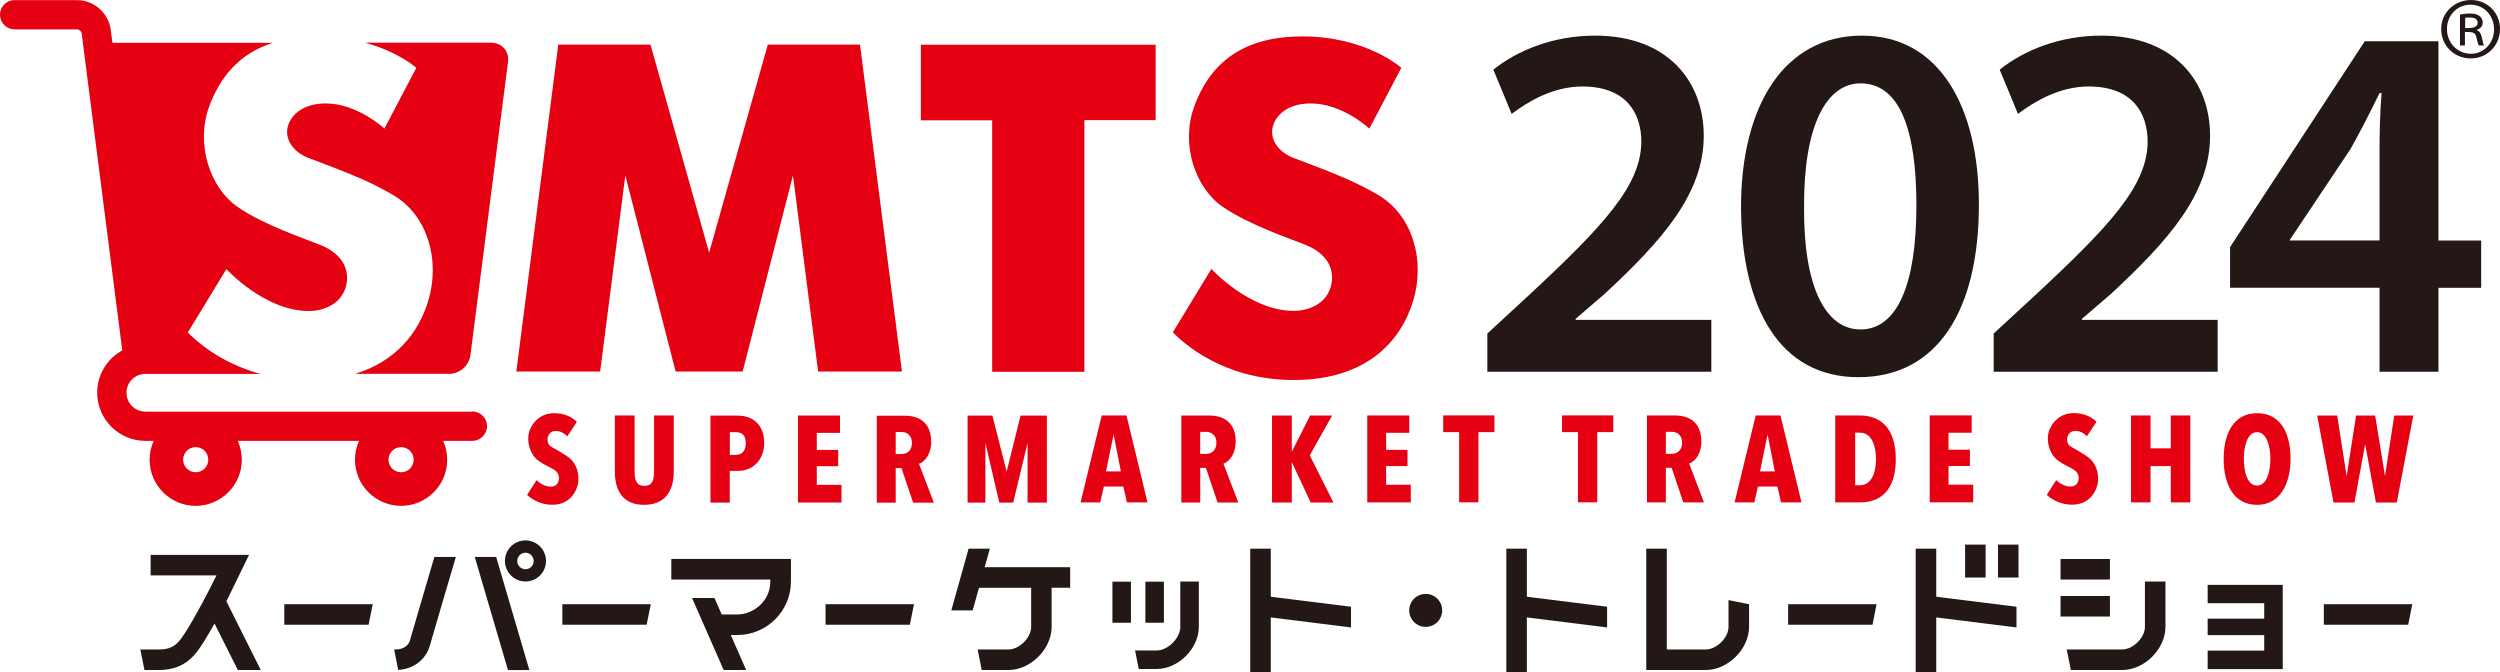 <?xml version="1.0" encoding="UTF-8"?>
<svg id="_レイヤー_2" data-name="レイヤー 2" xmlns="http://www.w3.org/2000/svg" viewBox="0 0 320 86.02">
  <defs>
    <style>
      .cls-1 {
        fill: #e50012;
      }

      .cls-2 {
        fill: #231815;
      }
    </style>
  </defs>
  <g id="_レイヤー_1-2" data-name="レイヤー 1">
    <g>
      <path class="cls-2" d="m316.29,0c2.09,0,3.71,1.62,3.71,3.71s-1.62,3.77-3.74,3.77-3.79-1.64-3.79-3.77S314.22,0,316.29,0m0,6.88c1.69,0,2.95-1.41,2.95-3.12s-1.24-3.16-3.01-3.16-3.02,1.41-3.02,3.12c0,1.79,1.37,3.16,3.08,3.16m-1.41-1.06V1.85c.42-.06.8-.12,1.33-.12,1.33,0,1.58.76,1.58,1.14,0,.53-.34.8-.74.95v.06c.34.12.52.42.63.93.12.63.19.86.29,1.01h-.66c-.12-.15-.21-.49-.34-1.07-.13-.66-.59-.66-1.46-.66v1.73h-.65Zm.65-2.22c.72,0,1.61,0,1.61-.69,0-.4-.28-.67-.99-.67-.32,0-.49.02-.61.04v1.33Z"/>
      <path class="cls-2" d="m67.26,69.17c-1.45,0-2.63,1.18-2.63,2.63s1.18,2.63,2.63,2.63,2.63-1.18,2.63-2.63-1.18-2.63-2.63-2.63m0,3.69c-.58,0-1.05-.47-1.05-1.05s.47-1.06,1.05-1.06,1.05.47,1.05,1.06-.47,1.05-1.05,1.05m115.23,3.16c-1.16,0-2.11.94-2.11,2.11s.94,2.11,2.11,2.11,2.11-.94,2.11-2.11-.94-2.11-2.11-2.11m-110.52,3.95h10.8l.53-2.63h-11.32v2.63Zm13.96-5.79h12.67v.26c0,2.52-2.18,4.21-4.21,4.21h-2.01l-.93-2.11h-2.87l4.05,9.22h2.88l-1.97-4.48h.85c3.77,0,6.85-3.07,6.85-6.85v-2.89h-15.31v2.63Zm-25.16-2.89l4.25,14.48h2.74l-4.25-14.48h-2.74Zm193.39-1.58h-2.63v4.21h2.63v-4.21Zm-105.18,4.74h-2.37v5.26h2.37v-5.26Zm-96.51,7.53c-.08.27-.44,1.15-1.86,1.15h-.16l.52,2.62c2.36-.15,3.64-1.7,4.03-3.04.7-2.44,2.38-8.14,3.35-11.42h-2.75c-.98,3.34-2.48,8.42-3.13,10.69m217.6-10.43h-6.32v2.63h6.32v-2.63Zm-164.4,8.42h10.79l.53-2.63h-11.32v2.63Zm-69.28,0h10.79l.53-2.63h-11.32v2.63Zm-4.51-8.95h-12.6v2.63h8.43c-.93,1.88-2.43,4.8-3.76,6.94-1.06,1.71-1.66,2.54-3.62,2.54h-2.37l.53,2.63h1.84c3.51,0,4.81-2.1,5.86-3.78.42-.68.85-1.41,1.27-2.17l2.98,5.95h2.94l-4.4-8.79,2.9-5.95Zm189.37,9.22c0,1.38-1.52,2.89-2.9,2.89h-5v-12.9h-2.63v15.53h7.63c2.84,0,5.53-2.69,5.53-5.53v-2.89l-2.63-.53v3.42Zm48.82-3.95h-6.32v2.63h6.32v-2.63Zm4.48,3.95c0,1.38-1.52,2.89-2.9,2.89h-7.11l.53,2.63h6.58c2.84,0,5.53-2.69,5.53-5.53v-5.79h-2.63v5.79Zm-18.81-6.32h2.63v-4.21h-2.63v4.21Zm26.84,3.29h7.24v1.98h-7.24v2.11h7.24v1.98h-7.24v2.37h9.61v-10.79h-9.61v2.37Zm14.87.13v2.63h10.8l.52-2.63h-11.32Zm-49.61-7.11h-2.63v15.8h2.63v-7l10.27,1.28v-2.65l-10.27-1.28v-6.14Zm-18.96,9.74h10.8l.52-2.63h-11.32v2.63Zm-86.49-.26h2.37v-5.26h-2.37v5.26Zm-15.68-9.48h-2.73l-2.21,7.9h2.73l.81-2.89h6.68v5c0,1.38-1.52,2.89-2.9,2.89h-3.95l.52,2.63h3.42c2.84,0,5.53-2.69,5.53-5.53v-5h2.37v-2.63h-10.94l.66-2.37Zm24.37,10c0,1.44-1.58,3.03-3.03,3.03h-2.76l.47,2.37h2.29c2.78,0,5.4-2.62,5.4-5.4v-5.79h-2.37v5.79Zm44.36-10h-2.63v15.8h2.63v-7l10.27,1.28v-2.65l-10.27-1.28v-6.14Zm-32.78,0h-2.63v15.8h2.63v-7l10.27,1.28v-2.65l-10.27-1.28v-6.14Z"/>
      <path class="cls-1" d="m176.54,25.04c-3.51-2.12-7.51-3.49-10.98-4.83-1.95-.75-3.11-2.42-2.62-4.09.45-1.54,2.06-2.88,4.83-2.88,4.07,0,7.51,3.22,7.51,3.22l4.09-7.78s-4.45-4.02-12.68-4.02-12.01,4.01-13.82,8.94c-1.79,4.87.12,10.42,3.58,12.83,3.4,2.37,8.65,4.08,10.84,4.99,2.47,1.03,3.67,2.99,3.06,5.24-.63,2.32-2.95,3.13-4.74,3.13-5.68,0-10.55-5.37-10.55-5.37l-4.94,8.12c1.27,1.27,6.37,6.1,15.49,6.1s13.68-4.79,15.29-10.19c1.54-5.16-.09-10.82-4.38-13.42m-61.07,22.53l-5.37-41.85h-11.8l-7.51,26.63-7.51-26.63h-11.8l-5.37,41.85h10.73l3.22-25.11,6.44,25.11h8.58l6.44-25.11,3.22,25.11h10.73ZM62.89,5.46h-16.17c4.29,1.17,6.57,3.22,6.57,3.22l-4.09,7.78s-3.44-3.22-7.51-3.22c-2.77,0-4.38,1.34-4.83,2.88-.49,1.68.67,3.34,2.61,4.09,3.47,1.34,7.47,2.71,10.98,4.83,4.29,2.59,5.92,8.25,4.38,13.42-1.22,4.08-4.12,7.8-9.39,9.39h12.08c1.31,0,2.52-1.06,2.69-2.36,1.2-9.4,3.61-28.2,4.82-37.59.17-1.35-.81-2.43-2.14-2.43m54.99,9.93h9.12v32.19h11.8V15.38h9.12V5.73h-30.05v9.66Zm-57.42,37.29H18.61c-1.33,0-2.42-1.08-2.42-2.42s1.08-2.41,2.42-2.41h14.73c-5.28-1.43-8.35-4.35-9.3-5.3l4.94-8.12s4.87,5.37,10.55,5.37c1.79,0,4.11-.81,4.74-3.13.61-2.25-.6-4.21-3.07-5.24-2.19-.91-7.44-2.62-10.84-4.99-3.45-2.41-5.36-7.96-3.58-12.83,1.33-3.61,3.72-6.73,8.14-8.14H14.39l-.22-1.69c-.27-2.11-2.15-3.77-4.28-3.77H1.88C.84,0,0,.84,0,1.88s.84,1.88,1.88,1.88h8.01c.24,0,.53.26.56.49l5.2,40.6c-1.91,1.05-3.21,3.08-3.21,5.41,0,3.4,2.77,6.17,6.17,6.17h1.06c-.33.74-.52,1.55-.52,2.42,0,3.25,2.65,5.9,5.9,5.9s5.9-2.65,5.9-5.9c0-.86-.19-1.68-.52-2.42h15.53c-.33.74-.52,1.55-.52,2.42,0,3.25,2.65,5.9,5.9,5.9s5.9-2.65,5.9-5.9c0-.86-.19-1.68-.52-2.42h3.74c1.03,0,1.88-.84,1.88-1.88s-.84-1.88-1.88-1.88m-35.41,7.78c-.89,0-1.61-.72-1.61-1.61s.72-1.61,1.61-1.61,1.61.72,1.61,1.61-.72,1.61-1.61,1.61m26.29,0c-.89,0-1.61-.72-1.61-1.61s.72-1.61,1.61-1.61,1.61.72,1.61,1.61-.72,1.61-1.61,1.61m67.85-3.89c0-2.1-1.13-3.35-3.4-3.35h-3.56v11.13h2.42v-4.43h.74l1.49,4.43h2.65l-1.9-4.97c.88-.31,1.57-1.42,1.57-2.82m-3.81,1.57h-.74v-2.82h.79c.73,0,1.29.51,1.29,1.39,0,.82-.46,1.43-1.34,1.43m13.46,2.25l-1.82-7.17h-3.18v11.13h2.28v-7.64s1.78,7.64,1.78,7.64h1.78l1.84-7.64v7.64h2.47v-11.13h-3.37l-1.78,7.17Zm-34.45-7.17h-3.46v11.13h2.47v-4.06h1.09c1.95,0,3.32-1.5,3.32-3.58,0-2.24-1.37-3.49-3.41-3.49m-.19,5.03h-.8v-2.91h.8c.83,0,1.24.49,1.24,1.41s-.45,1.49-1.24,1.49m10.33,1.45h2.74v-2.08h-2.74v-2.18h2.97v-2.22h-5.38v11.13h5.57v-2.26h-3.16v-2.39Zm-34.09-2.55c-.24-.19-.36-.46-.38-.81-.02-.55.32-1.15,1.06-1.15s1.27.47,1.47.69l1.23-1.85c-.34-.34-1.25-1.11-2.89-1.11s-2.58.98-3.04,1.92c-.59,1.22-.24,2.77.49,3.67.76.93,2.18,1.3,2.74,1.81.25.23.4.51.41.87.02.36-.15,1.13-1.04,1.13s-1.57-.58-1.83-.83l-1.21,1.89c.35.34,1.51,1.26,3.21,1.26s2.68-.96,3.11-2.04c.54-1.34.16-2.9-.67-3.74-.64-.64-2.42-1.53-2.66-1.72m13.25,3.3c0,1.14-.25,1.78-1.24,1.78s-1.24-.72-1.24-1.78v-7.23h-2.53v7.16c0,2.52,1.08,4.28,3.73,4.28s3.81-1.7,3.81-4.28v-7.16h-2.52v7.23Zm154.33-7.23h-3.13v11.13h3.13c3.26,0,4.62-2.24,4.62-5.53s-1.36-5.6-4.62-5.6m.03,8.93h-.61v-6.73h.61c1.61,0,2.06,1.9,2.06,3.4,0,1.84-.65,3.33-2.06,3.33m-13.34-8.93l-2.7,11.13h2.52l.46-2.03h2.5l.46,2.03h2.62l-2.69-11.13h-3.16Zm.55,7.16l.97-4.73.93,4.73h-1.9Zm39.69-3.23c-.24-.19-.37-.46-.38-.81-.02-.55.32-1.15,1.06-1.15s1.28.47,1.47.69l1.23-1.85c-.34-.34-1.25-1.11-2.89-1.11s-2.58.98-3.04,1.92c-.59,1.22-.24,2.77.5,3.67.76.93,2.17,1.3,2.74,1.81.25.23.4.51.41.87.02.36-.15,1.13-1.04,1.13s-1.58-.58-1.83-.83l-1.21,1.89c.35.34,1.51,1.26,3.21,1.26s2.67-.96,3.11-2.04c.54-1.34.16-2.9-.68-3.74-.64-.64-2.42-1.53-2.66-1.72m-15.56,2.55h2.74v-2.08h-2.74v-2.18h2.97v-2.22h-5.38v11.13h5.57v-2.26h-3.16v-2.39Zm28.45-2.26h-2.59v-4.21h-2.5v11.13h2.5v-4.65h2.59v4.65h2.5v-11.13h-2.5v4.21Zm-136.84-4.21l-2.71,11.13h2.52l.46-2.03h2.5l.46,2.03h2.63l-2.69-11.13h-3.16Zm.55,7.16l.97-4.73.93,4.73h-1.9Zm147.34-7.45c-3.16,0-4.28,2.85-4.28,5.83,0,3.23,1.24,5.9,4.28,5.9s4.28-2.86,4.28-5.9-1.12-5.83-4.28-5.83m0,9.26c-1.3,0-1.7-1.88-1.7-3.43,0-1.44.37-3.4,1.7-3.4,1.22,0,1.7,1.81,1.7,3.4s-.44,3.43-1.7,3.43m17.55-8.96l-1.18,7.75-1.26-7.75h-2.44l-1.21,7.75-1.21-7.75h-2.56l2.09,11.13h2.68l1.37-7.47,1.38,7.47h2.67l2.11-11.13h-2.44Zm-135.95,0h-2.82l-2.34,4.64v-4.64h-2.53v11.13h2.53v-5.17l2.42,5.17h2.91l-3.03-6.04,2.86-5.09Zm-12.34,3.35c0-2.1-1.13-3.35-3.4-3.35h-3.56v11.13h2.42v-4.43h.73l1.49,4.43h2.65l-1.9-4.97c.88-.31,1.57-1.42,1.57-2.82m-3.81,1.57h-.74v-2.82h.79c.74,0,1.29.51,1.29,1.39,0,.82-.46,1.43-1.34,1.43m23.06,1.56h2.74v-2.08h-2.74v-2.18h2.97v-2.22h-5.38v11.13h5.57v-2.26h-3.16v-2.39Zm40.35-3.13c0-2.1-1.13-3.35-3.4-3.35h-3.56v11.13h2.42v-4.43h.74l1.49,4.43h2.65l-1.9-4.97c.88-.31,1.57-1.42,1.57-2.82m-3.81,1.57h-.74v-2.82h.79c.73,0,1.29.51,1.29,1.39,0,.82-.46,1.43-1.34,1.43m-29.25-2.78h2.05v8.99h2.47v-8.99h2.05v-2.14h-6.56v2.14Zm15.21,0h2.05v8.99h2.47v-8.99h2.05v-2.14h-6.56v2.14Z"/>
      <path class="cls-2" d="m190.38,47.57v-4.88l5.01-4.62c9.96-9.24,14.64-14.31,14.7-19.91,0-3.77-2.01-7.09-7.55-7.09-3.71,0-6.9,1.89-9.05,3.51l-2.34-5.66c3.06-2.47,7.68-4.36,13.01-4.36,9.37,0,13.92,5.92,13.92,12.82,0,7.42-5.33,13.41-12.69,20.24l-3.71,3.19v.13h17.37v6.64h-28.69Z"/>
      <path class="cls-2" d="m253.3,26.16c0,13.6-5.33,22.12-15.42,22.12s-14.96-8.85-15.03-21.73c0-13.15,5.6-21.99,15.49-21.99s14.96,9.11,14.96,21.6m-22.38.39c-.07,10.28,2.8,15.62,7.22,15.62,4.69,0,7.16-5.73,7.16-15.88s-2.34-15.62-7.16-15.62c-4.29,0-7.29,5.27-7.22,15.88"/>
      <path class="cls-2" d="m255.19,47.57v-4.88l5.01-4.62c9.96-9.24,14.64-14.31,14.7-19.91,0-3.77-2.01-7.09-7.55-7.09-3.71,0-6.9,1.89-9.05,3.51l-2.34-5.66c3.06-2.47,7.68-4.36,13.01-4.36,9.37,0,13.92,5.92,13.92,12.82,0,7.42-5.33,13.41-12.69,20.24l-3.71,3.19v.13h17.37v6.64h-28.69Z"/>
      <path class="cls-2" d="m304.58,47.57v-10.74h-19.13v-5.2l17.24-26.35h9.43v25.51h5.47v6.05h-5.47v10.74h-7.55Zm0-16.79v-11.52c0-2.41.07-4.88.26-7.35h-.26c-1.3,2.67-2.41,4.82-3.71,7.16l-7.74,11.58-.07.13h11.52Z"/>
    </g>
  </g>
</svg>